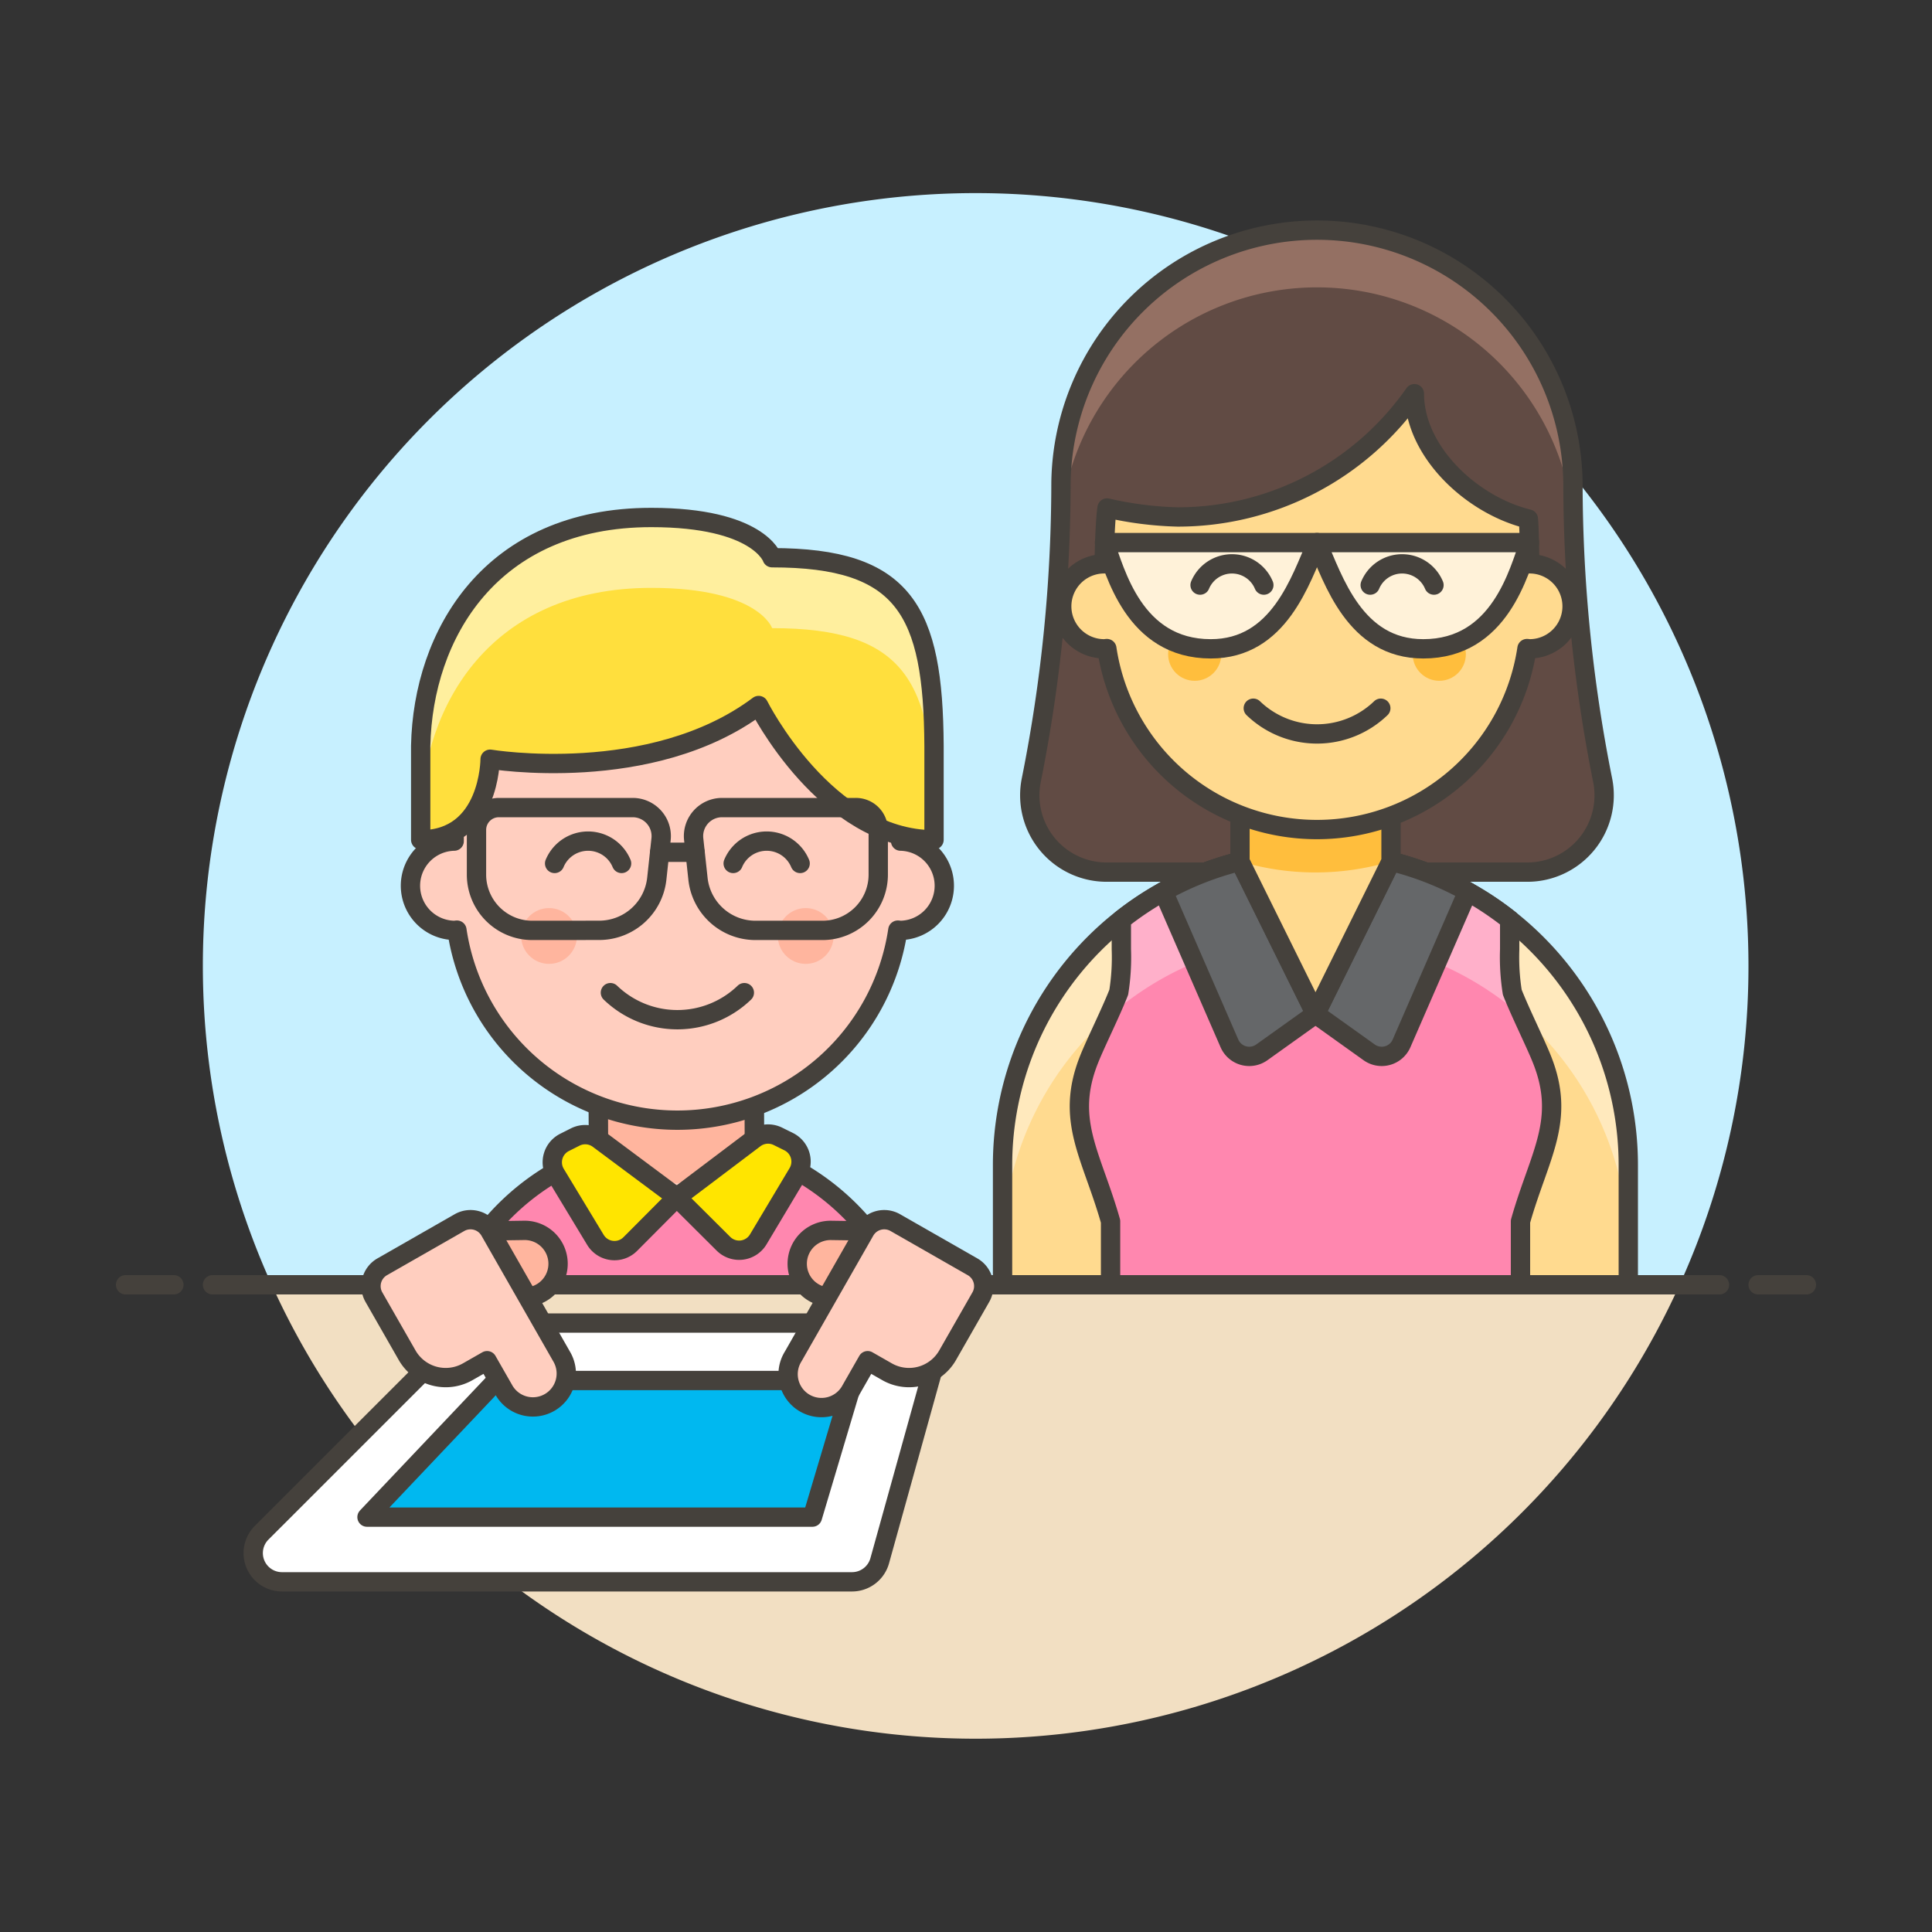 <svg xmlns="http://www.w3.org/2000/svg" viewBox="0 0 100 100"><rect x="0" y="0" width="100" height="100" fill="#333333" stroke="none"/><g class="nc-icon-wrapper"><defs/><path class="a" d="M90.5 50a40 40 0 1 0-76.436 16.5h72.872A39.829 39.829 0 0 0 90.5 50z" style="" fill="#c7f0ff"/><path class="b" d="M14.064 66.5a40 40 0 0 0 72.872 0z" style="" fill="#f2dfc2"/><path class="c" d="M11 66.5h78" fill="none" stroke="#45413c" stroke-linecap="round" stroke-linejoin="round"/><path class="c" d="M6.5 66.5H9" fill="none" stroke="#45413c" stroke-linecap="round" stroke-linejoin="round"/><path class="c" d="M91 66.5h2.5" fill="none" stroke="#45413c" stroke-linecap="round" stroke-linejoin="round"/><g><path class="d" d="M48.432 70.366A1.487 1.487 0 0 0 47 68.48H25.014a1.486 1.486 0 0 0-1.052.435L13.543 79.334a1.488 1.488 0 0 0 1.057 2.541h29.5a1.489 1.489 0 0 0 1.434-1.09z" stroke="#45413c" stroke-linecap="round" stroke-linejoin="round" fill="#fff"/><path class="e" d="M18.996 78.526l6.698-7.07h18.464l-2.108 7.07H18.996z" stroke="#45413c" stroke-linecap="round" stroke-linejoin="round" fill="#00b8f0"/><path class="f" d="M46.619 66.5a12.637 12.637 0 0 0-23.116 0z" stroke="#45413c" stroke-linecap="round" stroke-linejoin="round" fill="#ff87af"/><path class="g" d="M30.993 63.538l4.033-1.684 4.033 1.657-.021-6.338-8.067.027.022 6.338z" stroke="#45413c" stroke-linecap="round" stroke-linejoin="round" fill="#ffcebf"/><path class="h" d="M39.049 60.63a14.045 14.045 0 0 1-8.066.027l-.012-3.457 8.067-.027z" style="" fill="#ffb59e"/><path class="c" d="M30.993 63.538l4.033-1.684 4.033 1.657-.021-6.338-8.067.027.022 6.338z" fill="none" stroke="#45413c" stroke-linecap="round" stroke-linejoin="round"/><path class="i" d="M37.447 64.378a1.152 1.152 0 0 0 1.8-.228l2.053-3.436a1.153 1.153 0 0 0-.478-1.622l-.556-.275a1.152 1.152 0 0 0-1.206.113l-4.029 3.043z" stroke="#45413c" stroke-linecap="round" stroke-linejoin="round" fill="#ffe500"/><path class="i" d="M32.621 64.394a1.153 1.153 0 0 1-1.8-.216l-2.069-3.422a1.153 1.153 0 0 1 .467-1.625l.554-.279a1.153 1.153 0 0 1 1.207.105l4.05 3.016z" stroke="#45413c" stroke-linecap="round" stroke-linejoin="round" fill="#ffe500"/><g><path class="j" d="M27.183 67.14l-4.032.059-.051-3.457 4.033-.058a1.728 1.728 0 0 1 1.753 1.7 1.728 1.728 0 0 1-1.703 1.756z" stroke="#45413c" stroke-linecap="round" stroke-linejoin="round" fill="#ffb59e"/><path class="g" d="M25.355 63.711a1.153 1.153 0 0 0-1.572-.429l-4 2.287a1.153 1.153 0 0 0-.429 1.572l1.716 3a2.3 2.3 0 0 0 3.142.859l1-.571.858 1.5a1.728 1.728 0 1 0 3-1.715z" stroke="#45413c" stroke-linecap="round" stroke-linejoin="round" fill="#ffcebf"/></g><g><path class="j" d="M42.971 67.14L47 67.2l.05-3.457-4.032-.058a1.728 1.728 0 0 0-1.754 1.7 1.729 1.729 0 0 0 1.707 1.755z" stroke="#45413c" stroke-linecap="round" stroke-linejoin="round" fill="#ffb59e"/><path class="g" d="M44.766 63.711a1.154 1.154 0 0 1 1.573-.429l4 2.287a1.152 1.152 0 0 1 .428 1.572l-1.715 3A2.3 2.3 0 0 1 45.91 71l-1-.571-.857 1.5a1.729 1.729 0 1 1-3-1.715z" stroke="#45413c" stroke-linecap="round" stroke-linejoin="round" fill="#ffcebf"/></g><g><path class="k" d="M82.947 40.354A78.506 78.506 0 0 1 81.416 25a13.251 13.251 0 0 0-26.5 0 78.429 78.429 0 0 1-1.531 15.35 3.977 3.977 0 0 0 3.88 4.791h21.8a3.976 3.976 0 0 0 3.882-4.787z" style="" fill="#614b44"/><path class="l" d="M55.289 24.78a13.325 13.325 0 0 1 25.758 0h.367a13.256 13.256 0 0 0-26.492 0z" style="" fill="#947063"/><path class="c" d="M82.947 40.354A78.506 78.506 0 0 1 81.416 25a13.251 13.251 0 0 0-26.5 0 78.429 78.429 0 0 1-1.531 15.35 3.977 3.977 0 0 0 3.88 4.791h21.8a3.976 3.976 0 0 0 3.882-4.787z" fill="none" stroke="#45413c" stroke-linecap="round" stroke-linejoin="round"/><path class="m" d="M57.48 66.5h26.8v-6.2a16.194 16.194 0 0 0-32.388 0v6.2" style="" fill="#ffda8f"/><path class="n" d="M68.09 48.576A16.2 16.2 0 0 1 84.284 64.77V60.3a16.194 16.194 0 0 0-32.388 0v4.47A16.194 16.194 0 0 1 68.09 48.576z" style="" fill="#ffe9bd"/><path class="c" d="M57.48 66.5h26.8v-6.2a16.194 16.194 0 0 0-32.388 0v6.2z" fill="none" stroke="#45413c" stroke-linecap="round" stroke-linejoin="round"/><path class="o" d="M79.805 54.819c-.313-.793-1.128-2.434-1.53-3.462a11.547 11.547 0 0 1-.134-2.223v-1.529a16.2 16.2 0 0 0-20.1 0v1.529a11.46 11.46 0 0 1-.134 2.223c-.4 1.028-1.217 2.669-1.53 3.462-1.273 3.172.134 4.97 1.106 8.4V66.5H78.7v-3.282c.971-3.429 2.378-5.227 1.105-8.399z" style="" fill="#ff87af"/><path class="p" d="M68.09 48.576a16.13 16.13 0 0 1 10.745 4.079 27.636 27.636 0 0 1-.56-1.3 11.547 11.547 0 0 1-.134-2.223v-1.527a16.2 16.2 0 0 0-20.1 0v1.529a11.46 11.46 0 0 1-.134 2.223c-.146.375-.348.831-.56 1.3a16.131 16.131 0 0 1 10.743-4.081z" style="" fill="#ffb0ca"/><path class="c" d="M79.805 54.819c-.313-.793-1.128-2.434-1.53-3.462a11.547 11.547 0 0 1-.134-2.223v-1.529a16.2 16.2 0 0 0-20.1 0v1.529a11.46 11.46 0 0 1-.134 2.223c-.4 1.028-1.217 2.669-1.53 3.462-1.273 3.172.134 4.97 1.106 8.4V66.5H78.7v-3.282c.971-3.429 2.378-5.227 1.105-8.399z" fill="none" stroke="#45413c" stroke-linecap="round" stroke-linejoin="round"/><path class="q" d="M63.636 54.007a1.119 1.119 0 0 0 1.674.464l2.78-1.986-3.909-7.9a16.074 16.074 0 0 0-3.965 1.565z" stroke="#45413c" stroke-linecap="round" stroke-linejoin="round" fill="#656769"/><path class="q" d="M72.543 54.007a1.119 1.119 0 0 1-1.674.464l-2.779-1.986L72 44.584a16.1 16.1 0 0 1 3.965 1.565z" stroke="#45413c" stroke-linecap="round" stroke-linejoin="round" fill="#656769"/><path class="m" d="M71.999 41.875h-7.818v2.709l3.909 7.901 3.909-7.901v-2.709z" style="" fill="#ffda8f"/><path class="r" d="M64.181 44.584a13.6 13.6 0 0 0 7.818 0v-2.709h-7.818z" style="" fill="#ffbe3d"/><path class="c" d="M71.999 41.875h-7.818v2.709l3.909 7.901 3.909-7.901v-2.709z" fill="none" stroke="#45413c" stroke-linecap="round" stroke-linejoin="round"/><g><path class="s" d="M79.176 29.183c0-.412-.024-1.919-.068-2.32-2.918-.707-5.9-3.479-5.9-6.486a14.935 14.935 0 0 1-12.255 6.381 18.213 18.213 0 0 1-3.652-.465c-.095.583-.146 2.281-.146 2.89a2.2 2.2 0 0 0 0 4.4c.046 0 .089-.01.135-.013a10.994 10.994 0 0 0 21.746 0c.045 0 .088.013.135.013a2.2 2.2 0 0 0 0-4.4z" stroke="#45413c" stroke-linecap="round" stroke-linejoin="round" fill="#ffda8f"/><circle class="r" cx="61.838" cy="33.862" r="1.376" style="" fill="#ffbe3d"/><circle class="r" cx="74.497" cy="33.862" r="1.376" style="" fill="#ffbe3d"/><path class="c" d="M71.47 36.657a4.756 4.756 0 0 1-6.6 0" fill="none" stroke="#45413c" stroke-linecap="round" stroke-linejoin="round"/><path class="t" d="M68.168 28.083h-11c.553 1.475 1.511 5.5 5.5 5.5 3.543.003 4.646-3.573 5.5-5.5z" stroke="#45413c" stroke-linecap="round" stroke-linejoin="round" fill="#fff2d9"/><path class="t" d="M68.168 28.083h11c-.553 1.475-1.511 5.5-5.5 5.5-3.543.003-4.647-3.573-5.5-5.5z" stroke="#45413c" stroke-linecap="round" stroke-linejoin="round" fill="#fff2d9"/><path class="c" d="M65.416 30.284a1.788 1.788 0 0 0-3.3 0" fill="none" stroke="#45413c" stroke-linecap="round" stroke-linejoin="round"/><path class="c" d="M74.222 30.284a1.788 1.788 0 0 0-3.3 0" fill="none" stroke="#45413c" stroke-linecap="round" stroke-linejoin="round"/></g></g><g><path class="g" d="M46.614 43.536v-2.888a11.553 11.553 0 1 0-23.106 0v2.888a2.311 2.311 0 0 0 0 4.621c.049 0 .094-.011.142-.014a11.537 11.537 0 0 0 22.822 0c.048 0 .093.014.142.014a2.311 2.311 0 0 0 0-4.621z" stroke="#45413c" stroke-linecap="round" stroke-linejoin="round" fill="#ffcebf"/><circle class="h" cx="28.418" cy="48.446" r="1.444" style="" fill="#ffb59e"/><circle class="h" cx="41.704" cy="48.446" r="1.444" style="" fill="#ffb59e"/><path class="c" d="M38.527 51.38a4.993 4.993 0 0 1-6.932 0" fill="none" stroke="#45413c" stroke-linecap="round" stroke-linejoin="round"/><path class="c" d="M32.173 44.692a1.877 1.877 0 0 0-3.466 0" fill="none" stroke="#45413c" stroke-linecap="round" stroke-linejoin="round"/><path class="c" d="M41.415 44.692a1.877 1.877 0 0 0-3.466 0" fill="none" stroke="#45413c" stroke-linecap="round" stroke-linejoin="round"/><path class="u" d="M33.709 26.785c-8.341 0-11.817 6.094-11.934 11.817v4.866c3.593 0 3.593-4.171 3.593-4.171s8.341 1.39 13.9-2.78c0 0 3.476 6.951 9.077 6.951V38.6c-.041-6.991-1.515-9.732-8.382-9.732.002.002-.693-2.083-6.254-2.083z" style="" fill="#ffdf3d"/><path class="v" d="M39.965 28.87s-.7-2.085-6.256-2.085c-8.341 0-11.817 6.094-11.934 11.817v3.643c.117-5.722 3.593-11.817 11.934-11.817 5.561 0 6.256 2.085 6.256 2.085 6.867 0 8.341 2.742 8.382 9.732V38.6c-.041-6.989-1.515-9.73-8.382-9.73z" style="" fill="#ffef9e"/><path class="c" d="M33.709 26.785c-8.341 0-11.817 6.094-11.934 11.817v4.866c3.593 0 3.593-4.171 3.593-4.171s8.341 1.39 13.9-2.78c0 0 3.476 6.951 9.077 6.951V38.6c-.041-6.991-1.515-9.732-8.382-9.732.002.002-.693-2.083-6.254-2.083z" fill="none" stroke="#45413c" stroke-linecap="round" stroke-linejoin="round"/><path class="c" d="M27.551 48.157a2.888 2.888 0 0 1-2.888-2.888v-2.31a1.157 1.157 0 0 1 1.156-1.159h6.931a1.478 1.478 0 0 1 1.467 1.635l-.222 2.048a3 3 0 0 1-2.978 2.671z" fill="none" stroke="#45413c" stroke-linecap="round" stroke-linejoin="round"/><path class="c" d="M42.57 48.157a2.888 2.888 0 0 0 2.888-2.888v-2.31A1.156 1.156 0 0 0 44.3 41.8h-6.928a1.477 1.477 0 0 0-1.467 1.635l.222 2.048a2.994 2.994 0 0 0 2.973 2.674z" fill="none" stroke="#45413c" stroke-linecap="round" stroke-linejoin="round"/><path class="c" d="M34.144 44.114h1.834" fill="none" stroke="#45413c" stroke-linecap="round" stroke-linejoin="round"/></g></g></g></svg>